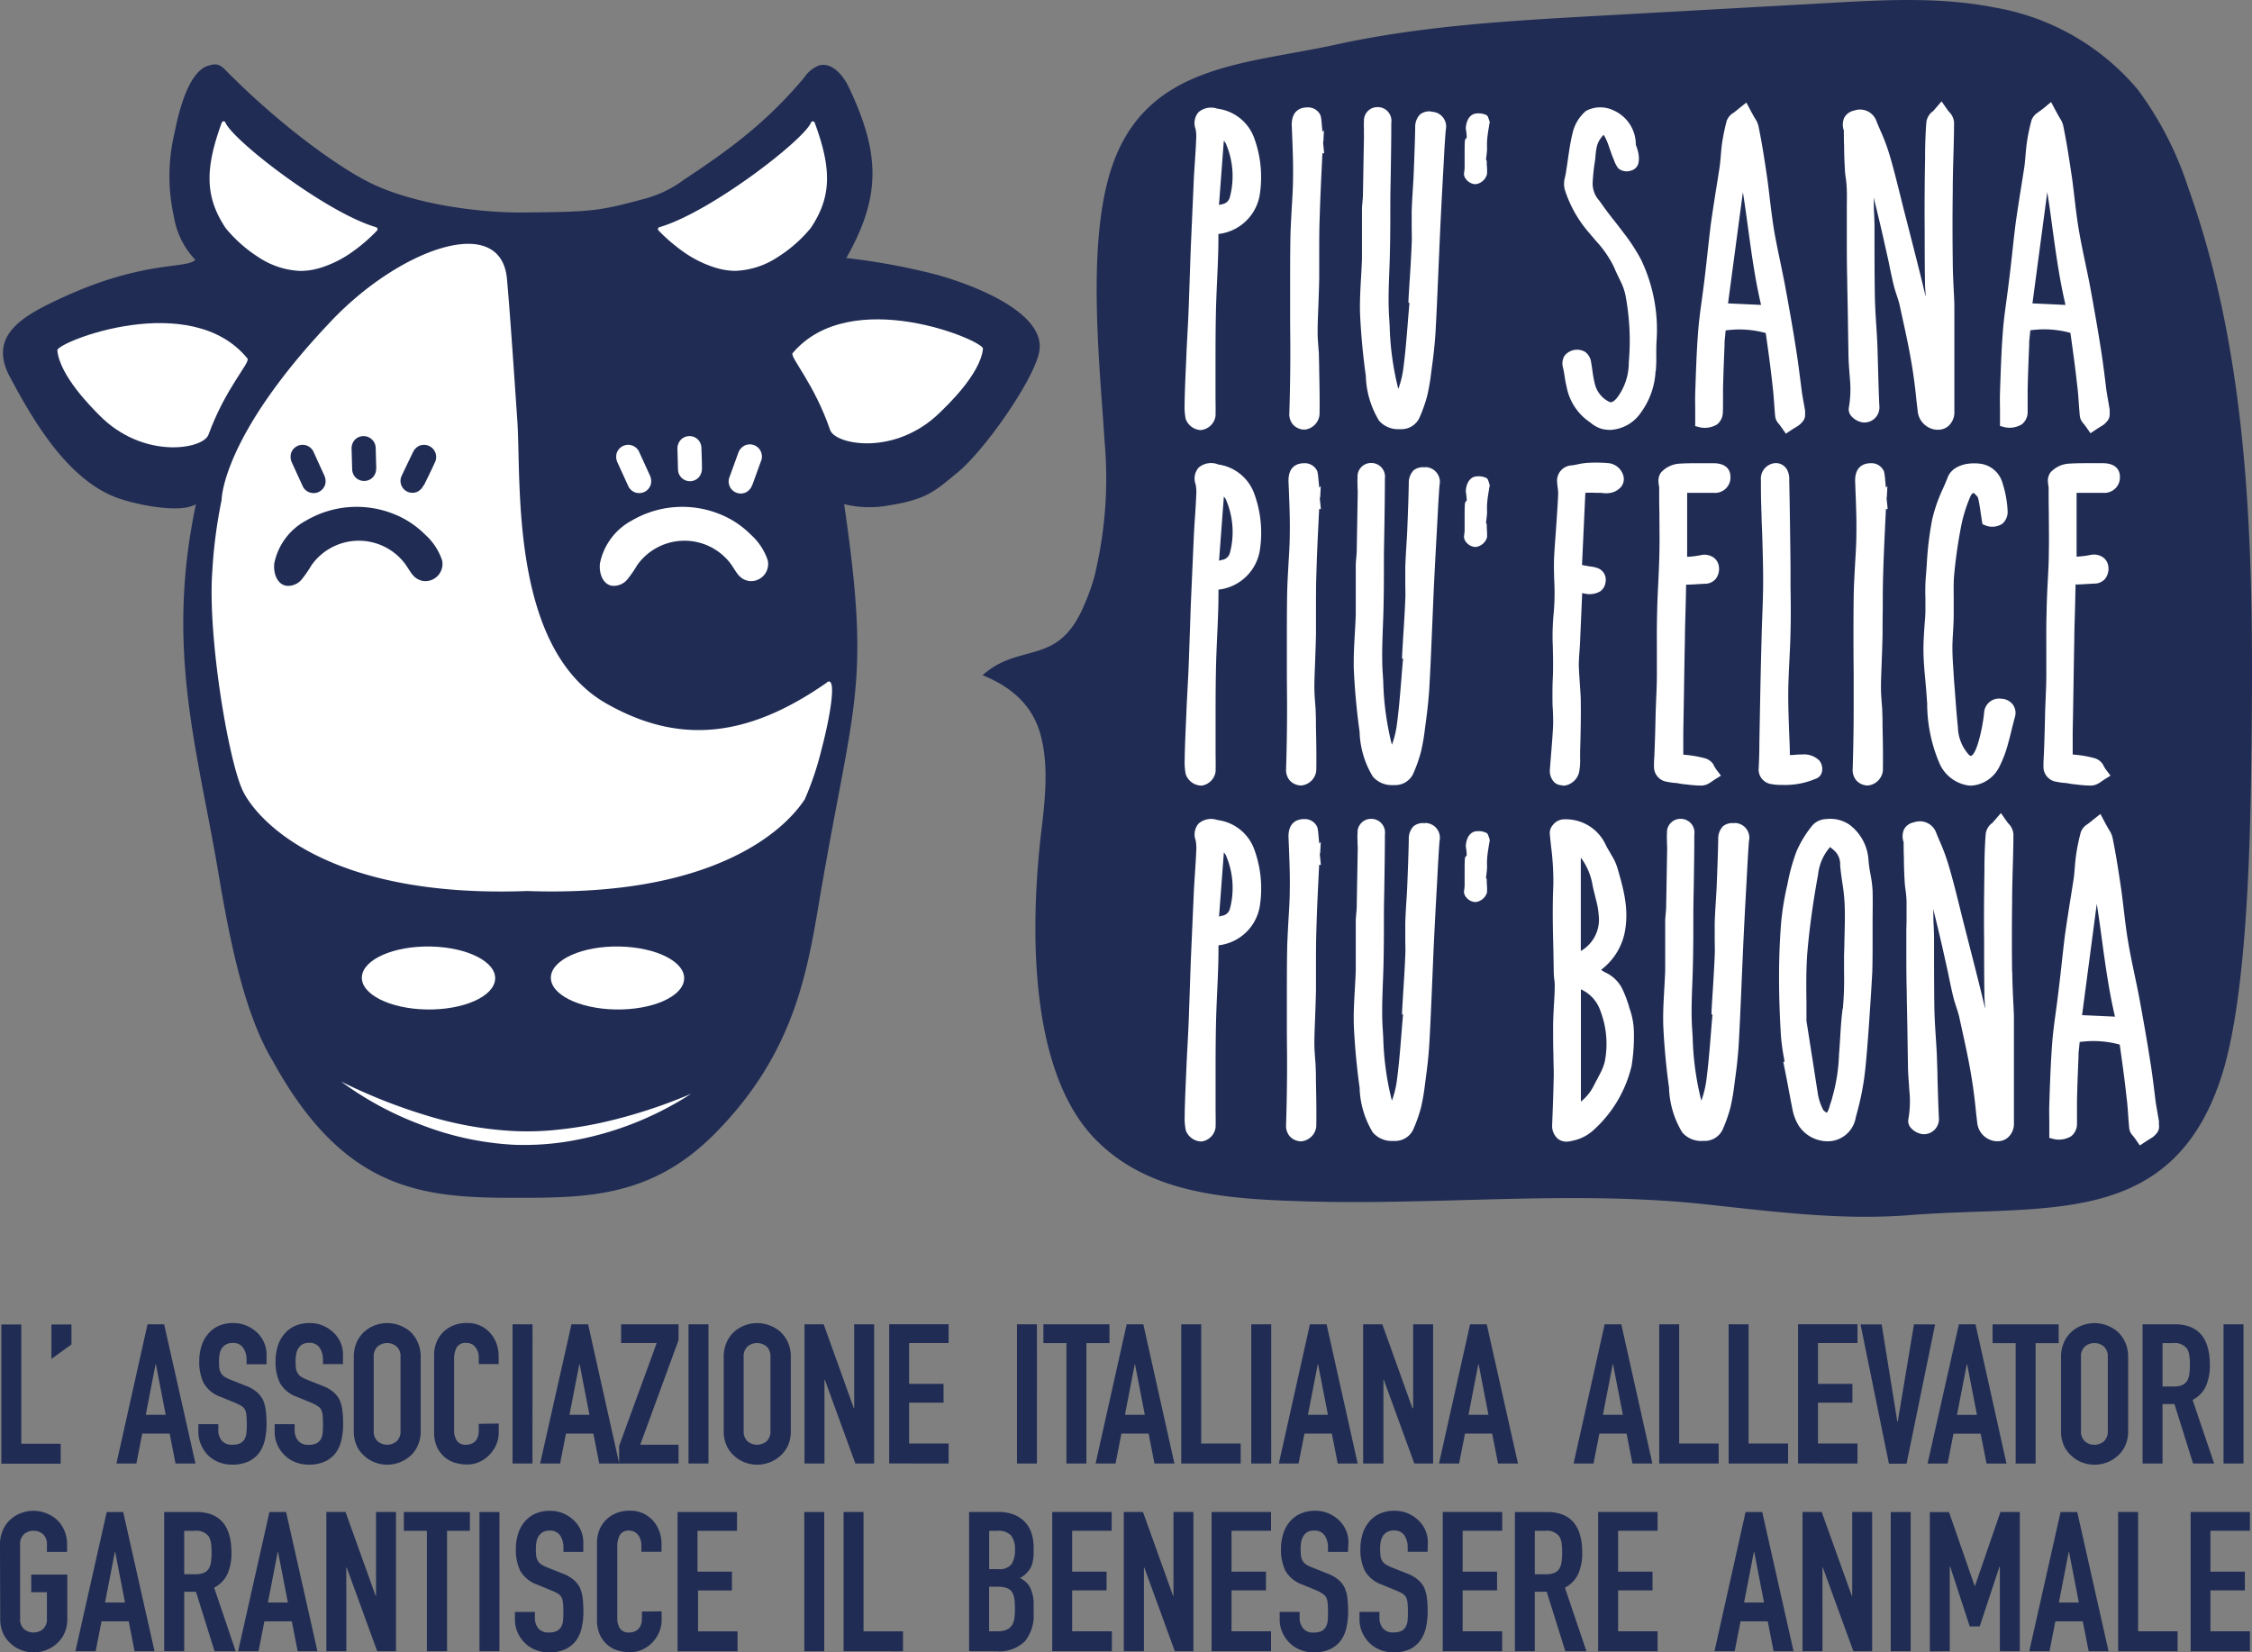 <svg xmlns="http://www.w3.org/2000/svg" width="230.047" height="168.803" viewBox="0 0 230.047 168.803">
  <rect x="0" y="0" width="230.047" height="168.803" fill="#808080" stroke="none"/>
  <g id="BENESSERE_ANIMALE" data-name="BENESSERE ANIMALE" transform="translate(0.042 0.003)">
    <path id="Tracciato_2738" data-name="Tracciato 2738" d="M268.684,422.147v-2.037h-4.035v-4.175h3.516v-1.918h-3.516v-4.175h4.035v-1.918h-6.056v14.222Zm-7.391,0v-2.037h-4.035V407.924h-2.037v14.222Zm-13.084,0,.6-3.056h2.8l.6,3.056h2.033l-3.2-14.222h-1.7l-3.2,14.222Zm.959-4.974,1-5.154h.04l1,5.154Zm-11.146,4.974V413.5h.04l2,6.112h1.019L243.1,413.5h.04v8.649h2.037V407.924H243.2l-2.6,7.543h-.04l-2.617-7.531h-1.958v14.222Zm-3.995-14.222H231.99v14.222h2.037Zm-9.009,14.222V413.6h.04l3.116,8.549h1.918V407.924h-2.037v8.569h-.04l-3.076-8.569h-1.958v14.222Zm-8.969,0,.6-3.056h2.777l.6,3.056h2.037l-3.2-14.222h-1.7l-3.176,14.222Zm.959-4.974,1-5.154h.04l1,5.154Zm-8.833,4.974v-2.037h-4.035v-4.175h3.516v-1.918h-3.516v-4.175h4.035v-1.918H202.1v14.222Zm-12.544,0v-6.072h1.218l1.9,6.072h2.157l-2.2-6.492a3.008,3.008,0,0,0,1.37-1.418,5.265,5.265,0,0,0,.4-2.137q0-4.175-3.6-4.175h-3.276v14.222Zm1.059-12.3a1.607,1.607,0,0,1,1.438.559,1.893,1.893,0,0,1,.24.711,6.583,6.583,0,0,1,.06.947,6.687,6.687,0,0,1-.06.951,1.933,1.933,0,0,1-.22.687,1.147,1.147,0,0,1-.5.431,2.049,2.049,0,0,1-.859.148h-1.159v-4.434Zm-4.394,12.3v-2.037h-4.035v-4.175h3.516v-1.918h-3.516v-4.175H192.3v-1.918h-6.072v14.222Zm-7.59-11.126a3.072,3.072,0,0,0-.919-2.2,3.535,3.535,0,0,0-1.087-.739,3.363,3.363,0,0,0-1.39-.28,3.536,3.536,0,0,0-1.546.312,2.956,2.956,0,0,0-1.071.827,3.508,3.508,0,0,0-.659,1.238,5.262,5.262,0,0,0-.22,1.518,4.934,4.934,0,0,0,.451,2.229,3.228,3.228,0,0,0,1.766,1.426l1.458.6a5.145,5.145,0,0,1,.611.3,1.091,1.091,0,0,1,.368.36,1.538,1.538,0,0,1,.16.579,8.284,8.284,0,0,1,.04.919,8.455,8.455,0,0,1-.028.871,1.554,1.554,0,0,1-.192.667,1.059,1.059,0,0,1-.447.431,1.8,1.8,0,0,1-.8.148,1.278,1.278,0,0,1-1.107-.447,1.674,1.674,0,0,1-.332-1.011v-.639h-2.037v.759a3.26,3.26,0,0,0,.272,1.33,3.6,3.6,0,0,0,.727,1.067,3.276,3.276,0,0,0,1.1.719,3.663,3.663,0,0,0,1.378.26,3.883,3.883,0,0,0,1.658-.32,2.857,2.857,0,0,0,1.067-.887,3.492,3.492,0,0,0,.579-1.306,7.355,7.355,0,0,0,.18-1.67,10.253,10.253,0,0,0-.08-1.386,3.7,3.7,0,0,0-.3-1.091,2.6,2.6,0,0,0-.659-.8,3.736,3.736,0,0,0-1.1-.611l-1.558-.619a3.227,3.227,0,0,1-.627-.32,1.091,1.091,0,0,1-.352-.4,1.326,1.326,0,0,1-.148-.5,6.693,6.693,0,0,1-.032-.7,3.823,3.823,0,0,1,.06-.687,1.745,1.745,0,0,1,.22-.591,1.387,1.387,0,0,1,.419-.4,1.274,1.274,0,0,1,.679-.16,1.223,1.223,0,0,1,1.111.511,2.165,2.165,0,0,1,.328,1.2v.459h2.037Zm-8.11,0a3.072,3.072,0,0,0-.919-2.2,3.534,3.534,0,0,0-1.087-.739,3.364,3.364,0,0,0-1.39-.28,3.536,3.536,0,0,0-1.546.312,2.992,2.992,0,0,0-1.071.827,3.508,3.508,0,0,0-.659,1.238,5.26,5.26,0,0,0-.22,1.518,4.934,4.934,0,0,0,.451,2.229,3.228,3.228,0,0,0,1.766,1.426l1.458.6a4.866,4.866,0,0,1,.559.312,1.091,1.091,0,0,1,.368.36,1.538,1.538,0,0,1,.16.579,8.288,8.288,0,0,1,.04.919,8.455,8.455,0,0,1-.028.871,1.554,1.554,0,0,1-.192.667,1.059,1.059,0,0,1-.447.431,1.794,1.794,0,0,1-.8.148,1.278,1.278,0,0,1-1.1-.459,1.674,1.674,0,0,1-.332-1.011v-.639h-2.037v.759a3.26,3.26,0,0,0,.272,1.33,3.6,3.6,0,0,0,.727,1.067,3.276,3.276,0,0,0,1.1.719,3.663,3.663,0,0,0,1.378.26,3.883,3.883,0,0,0,1.658-.32,2.856,2.856,0,0,0,1.1-.879,3.492,3.492,0,0,0,.579-1.306,7.355,7.355,0,0,0,.18-1.67,10.248,10.248,0,0,0-.08-1.386,3.7,3.7,0,0,0-.3-1.091,2.6,2.6,0,0,0-.659-.8,3.737,3.737,0,0,0-1.1-.611l-1.558-.619a3.228,3.228,0,0,1-.627-.32,1.131,1.131,0,0,1-.352-.4,1.326,1.326,0,0,1-.148-.5,6.7,6.7,0,0,1-.032-.7,3.823,3.823,0,0,1,.06-.687,1.745,1.745,0,0,1,.22-.591,1.386,1.386,0,0,1,.4-.4,1.275,1.275,0,0,1,.679-.16,1.223,1.223,0,0,1,1.111.511,2.165,2.165,0,0,1,.328,1.2V412h2.037Zm-7.91,11.126v-2.037h-4.035v-4.175h3.516v-1.918h-3.516v-4.175h4.035v-1.918h-6.072v14.222Zm-12.984,0V413.6h.04l3.116,8.549h1.9V407.924h-2.037v8.569h-.04l-3.076-8.569h-1.958v14.222Zm-3.272,0v-2.037h-4.059v-4.175h3.516v-1.918h-3.516v-4.175h4.035v-1.918h-6.072v14.222Zm-11.705-12.3a1.729,1.729,0,0,1,1.406.479,2.245,2.245,0,0,1,.4,1.438,2.649,2.649,0,0,1-.352,1.49,1.551,1.551,0,0,1-1.366.507h-.919v-3.915Zm.06,5.713a2.547,2.547,0,0,1,.9.132,1.147,1.147,0,0,1,.539.4,1.71,1.71,0,0,1,.24.679,6.429,6.429,0,0,1,.06.939,7.261,7.261,0,0,1-.04.959,1.9,1.9,0,0,1-.22.759,1.262,1.262,0,0,1-.531.5,2.137,2.137,0,0,1-.967.18h-.879v-4.554Zm-.16,6.592a3.749,3.749,0,0,0,2.9-1,4.15,4.15,0,0,0,.911-2.876v-.8a4,4,0,0,0-.34-1.8,2.221,2.221,0,0,0-1.059-1,2.857,2.857,0,0,0,1.039-.959,2.337,2.337,0,0,0,.268-.7,4.526,4.526,0,0,0,.092-.979v-.519a4.706,4.706,0,0,0-.192-1.346,2.991,2.991,0,0,0-.627-1.151,3.2,3.2,0,0,0-1.131-.8,4.167,4.167,0,0,0-1.666-.3h-2.976v14.222Zm-9.532,0v-2.037h-4.035V407.924h-2.037v14.222Zm-8.05-14.222h-2.037v14.222h2.037Zm-8.853,14.222v-2.037h-4.035v-4.175h3.46v-1.918H110.1v-4.175h4.035v-1.918h-6.072v14.222Zm-9.768-4.055v.7a1.786,1.786,0,0,1-.12.7,1.219,1.219,0,0,1-.3.439,1.3,1.3,0,0,1-.431.232,1.554,1.554,0,0,1-.427.068,1.063,1.063,0,0,1-.971-.419,1.886,1.886,0,0,1-.268-1.039V411.5a2.537,2.537,0,0,1,.248-1.2,1.035,1.035,0,0,1,1.011-.471,1.111,1.111,0,0,1,.863.443,1.662,1.662,0,0,1,.34,1.039v.679h2.057v-.8a3.643,3.643,0,0,0-.252-1.366,3.332,3.332,0,0,0-.687-1.091,3.084,3.084,0,0,0-2.337-.939,3.5,3.5,0,0,0-1.35.252,3.136,3.136,0,0,0-1.047.687,3,3,0,0,0-.679,1.039,3.46,3.46,0,0,0-.24,1.3v7.83a3.7,3.7,0,0,0,.308,1.6,3.119,3.119,0,0,0,.8,1.027,2.8,2.8,0,0,0,1.079.559,4.5,4.5,0,0,0,1.179.16,3,3,0,0,0,1.266-.268,3.316,3.316,0,0,0,1.031-.731,3.447,3.447,0,0,0,.687-1.047,3.164,3.164,0,0,0,.252-1.25v-.879Zm-5.988-7.071a3.088,3.088,0,0,0-.918-2.2,3.6,3.6,0,0,0-1.091-.74,3.343,3.343,0,0,0-1.386-.28,3.563,3.563,0,0,0-1.55.312,2.977,2.977,0,0,0-1.067.827,3.508,3.508,0,0,0-.659,1.238,5.129,5.129,0,0,0-.22,1.518,4.934,4.934,0,0,0,.447,2.229,3.24,3.24,0,0,0,1.77,1.426l1.458.6a5.059,5.059,0,0,1,.607.3,1.067,1.067,0,0,1,.372.36,1.6,1.6,0,0,1,.16.579,8.288,8.288,0,0,1,.04.919,7.4,7.4,0,0,1-.032.871,1.554,1.554,0,0,1-.188.667,1.07,1.07,0,0,1-.451.431,1.774,1.774,0,0,1-.8.148,1.286,1.286,0,0,1-1.111-.447,1.67,1.67,0,0,1-.328-1.011v-.639H91.451v.759a3.256,3.256,0,0,0,.268,1.33,3.52,3.52,0,0,0,.731,1.067,3.241,3.241,0,0,0,1.1.719,3.664,3.664,0,0,0,1.378.26,3.894,3.894,0,0,0,1.658-.32,2.885,2.885,0,0,0,1.1-.879,3.492,3.492,0,0,0,.579-1.306,7.355,7.355,0,0,0,.18-1.67,10.952,10.952,0,0,0-.08-1.386,3.7,3.7,0,0,0-.3-1.091,2.6,2.6,0,0,0-.659-.8,3.787,3.787,0,0,0-1.1-.611l-1.558-.619a3.274,3.274,0,0,1-.631-.32,1.118,1.118,0,0,1-.348-.4,1.33,1.33,0,0,1-.152-.5,6.845,6.845,0,0,1-.028-.7,3.82,3.82,0,0,1,.06-.687,1.665,1.665,0,0,1,.22-.591,1.387,1.387,0,0,1,.419-.4,1.267,1.267,0,0,1,.679-.16,1.2,1.2,0,0,1,1.107.511,2.165,2.165,0,0,1,.332,1.2V412h2.029Zm-8.569-3.1H87.827v14.222h2.037Zm-5.353,14.222v-12.3h2.337v-1.918H80.1v1.918h2.357v12.3Zm-10.287,0V413.6h.04l3.116,8.549H79.3V407.924H77.261v8.569h-.04l-3.076-8.569H72.187v14.222Zm-8.969,0,.6-3.056h2.8l.6,3.056h2.017l-3.2-14.222h-1.7l-3.2,14.222Zm.959-4.974,1-5.154h.04l1,5.154Zm-8.549,4.974v-6.072h1.2l1.9,6.072h2.157l-2.2-6.492a3.024,3.024,0,0,0,1.37-1.418,5.265,5.265,0,0,0,.4-2.137q0-4.175-3.6-4.175H55.62v14.222Zm1.059-12.3a1.607,1.607,0,0,1,1.438.559,1.894,1.894,0,0,1,.24.711,6.583,6.583,0,0,1,.06.947,6.683,6.683,0,0,1-.06.951,1.933,1.933,0,0,1-.22.687,1.171,1.171,0,0,1-.5.431,2.049,2.049,0,0,1-.859.148H57.665v-4.434Zm-10.107,12.3.6-3.056h2.777l.6,3.056h2.037l-3.2-14.222H49.751l-3.2,14.222Zm.959-4.974,1-5.154h.04l1,5.154Zm-10.707,1.618a3.6,3.6,0,0,0,.3,1.538,3.052,3.052,0,0,0,.8,1.059,3.244,3.244,0,0,0,1.091.659,3.55,3.55,0,0,0,1.226.22,3.594,3.594,0,0,0,1.23-.22,3.48,3.48,0,0,0,1.107-.659,3.16,3.16,0,0,0,.8-1.059,3.6,3.6,0,0,0,.3-1.538v-4.474H42.041v1.8h1.6v2.677a1.366,1.366,0,0,1-.4,1.091,1.462,1.462,0,0,1-.971.348,1.442,1.442,0,0,1-.967-.348,1.358,1.358,0,0,1-.4-1.091V411.28a1.342,1.342,0,0,1,.4-1.087,1.426,1.426,0,0,1,.967-.352,1.446,1.446,0,0,1,.971.352,1.354,1.354,0,0,1,.4,1.087V412H45.7v-.719a3.639,3.639,0,0,0-.3-1.518,3.332,3.332,0,0,0-.8-1.1,3.655,3.655,0,0,0-1.107-.639,3.594,3.594,0,0,0-1.23-.22,3.551,3.551,0,0,0-1.226.22,3.4,3.4,0,0,0-1.091.639,3.2,3.2,0,0,0-.8,1.1,3.639,3.639,0,0,0-.3,1.518Z" transform="translate(-38.89 -253.468)" fill="#202c54"/>
    <path id="Tracciato_2739" data-name="Tracciato 2739" d="M268.23,359.918h-2.037v14.222h2.037Zm-8.27,14.222v-6.072h1.218l1.9,6.072h2.153l-2.2-6.492a3.016,3.016,0,0,0,1.366-1.418,5.264,5.264,0,0,0,.4-2.137q0-4.175-3.6-4.175h-3.276v14.222Zm1.059-12.3a1.607,1.607,0,0,1,1.438.559,1.894,1.894,0,0,1,.24.711,6.576,6.576,0,0,1,.06.947,6.676,6.676,0,0,1-.06.951,1.933,1.933,0,0,1-.22.687,1.17,1.17,0,0,1-.5.431,2.049,2.049,0,0,1-.859.148h-1.159v-4.434Zm-9.388,1.438a1.342,1.342,0,0,1,.4-1.087,1.426,1.426,0,0,1,.967-.352,1.446,1.446,0,0,1,.971.352,1.354,1.354,0,0,1,.4,1.087v7.511a1.366,1.366,0,0,1-.4,1.091,1.462,1.462,0,0,1-.971.348,1.442,1.442,0,0,1-.967-.348,1.358,1.358,0,0,1-.4-1.091Zm-2.037,7.511a3.6,3.6,0,0,0,.3,1.538,3.052,3.052,0,0,0,.8,1.059,3.244,3.244,0,0,0,1.091.659,3.55,3.55,0,0,0,1.226.22,3.6,3.6,0,0,0,1.23-.22,3.48,3.48,0,0,0,1.107-.659,3.16,3.16,0,0,0,.8-1.059,3.6,3.6,0,0,0,.3-1.538v-7.511a3.64,3.64,0,0,0-.3-1.518,3.333,3.333,0,0,0-.8-1.1,3.656,3.656,0,0,0-1.107-.639,3.6,3.6,0,0,0-1.23-.22,3.551,3.551,0,0,0-1.226.22,3.4,3.4,0,0,0-1.091.639,3.2,3.2,0,0,0-.8,1.1,3.64,3.64,0,0,0-.3,1.518Zm-2.6,3.356v-12.3h2.357v-1.918H242.6v1.918h2.357v12.3Zm-8.989,0,.6-3.056h2.777l.6,3.056h2.037l-3.16-14.222h-1.7l-3.2,14.222Zm.959-4.974,1-5.154h.04l1,5.154Zm-4.394-9.248-1.658,9.939h-.044l-1.6-9.928h-2.157l2.9,14.222h1.8l2.916-14.222ZM228.8,374.141V372.1h-4.035v-4.175h3.516v-1.918h-3.516v-4.175H228.8v-1.918h-6.072v14.222Zm-7.091,0V372.1h-4.035V359.918h-2.037v14.222Zm-7.091,0V372.1h-4.035V359.918h-2.037v14.222Zm-12.784,0,.6-3.056h2.777l.6,3.056h2.037l-3.176-14.222h-1.7L199.8,374.141Zm.959-4.974,1-5.154h.04l1,5.154Zm-14.69,4.974.6-3.056h2.777l.6,3.056h2.037l-3.192-14.222h-1.7l-3.176,14.222Zm.959-4.974,1-5.154h.04l1,5.154Zm-8.689,4.974v-8.549h.04l3.116,8.549h1.918V359.918h-2.037v8.569h-.076l-3.076-8.569H178.3v14.222Zm-8.669,0,.6-3.056h2.8l.6,3.056h2.037l-3.176-14.222h-1.7l-3.176,14.222Zm.959-4.974,1-5.154h.04l1,5.154Zm-3.755-9.248H166.87v14.222h2.037Zm-3.116,14.222V372.1h-4.035V359.918h-2.037v14.222Zm-12.784,0,.6-3.056h2.777l.6,3.056h2.037l-3.176-14.222h-1.7l-3.176,14.222Zm.959-4.974,1-5.154H155l1,5.154Zm-3.935,4.974v-12.3h2.357v-1.918h-6.751v1.918h2.357v12.3Zm-5.054-14.222H142.94v14.222h2.037Zm-9.021,14.222V372.1h-4.035v-4.175h3.516v-1.918h-3.516v-4.175h4.035v-1.918h-6.072v14.222Zm-12.684,0v-8.549h.04l3.116,8.549h1.918V359.918h-2.037v8.569h-.04l-3.076-8.569h-1.958v14.222Zm-8.254-10.866a1.354,1.354,0,0,1,.4-1.087,1.51,1.51,0,0,1,1.938,0,1.354,1.354,0,0,1,.4,1.087v7.511a1.366,1.366,0,0,1-.4,1.091,1.522,1.522,0,0,1-1.938,0,1.37,1.37,0,0,1-.4-1.091Zm-2.037,7.511a3.6,3.6,0,0,0,.3,1.538,3.052,3.052,0,0,0,.8,1.059,3.244,3.244,0,0,0,1.091.659,3.543,3.543,0,0,0,2.457,0,3.436,3.436,0,0,0,1.107-.659,3.16,3.16,0,0,0,.8-1.059,3.6,3.6,0,0,0,.3-1.538v-7.511a3.639,3.639,0,0,0-.3-1.518,3.332,3.332,0,0,0-.8-1.1,3.659,3.659,0,0,0-2.337-.859,3.567,3.567,0,0,0-1.226.22,3.4,3.4,0,0,0-1.091.639,3.2,3.2,0,0,0-.8,1.1,3.639,3.639,0,0,0-.3,1.518Zm-1.558-10.866h-2.037V374.14h2.037Zm-3.056,14.222v-1.918h-3.915l3.915-10.687v-1.618H102.5v1.918h3.635L102.3,372.343v1.8Zm-12.1,0,.6-3.056h2.8l.6,3.056h2.037l-3.176-14.222h-1.7l-3.2,14.222Zm.959-4.974,1-5.154h.04l1,5.154Zm-3.775-9.248H91.408v14.222h2.037Zm-5.493,10.167v.7a1.786,1.786,0,0,1-.12.7,1.219,1.219,0,0,1-.3.439,1.278,1.278,0,0,1-.427.232,1.557,1.557,0,0,1-.431.068,1.063,1.063,0,0,1-.967-.419,1.886,1.886,0,0,1-.272-1.039v-7.271a2.485,2.485,0,0,1,.252-1.2,1.031,1.031,0,0,1,1.007-.471,1.1,1.1,0,0,1,.919.439,1.638,1.638,0,0,1,.34,1.039v.679H89.99v-.8a3.644,3.644,0,0,0-.248-1.366,3.339,3.339,0,0,0-.691-1.091,3.084,3.084,0,0,0-2.337-.939,3.5,3.5,0,0,0-1.346.252,3.156,3.156,0,0,0-1.051.687,3.064,3.064,0,0,0-.679,1.039,3.46,3.46,0,0,0-.24,1.3v7.83a3.636,3.636,0,0,0,.312,1.6,3.112,3.112,0,0,0,.8,1.027,2.8,2.8,0,0,0,1.079.559,4.517,4.517,0,0,0,1.178.16,3,3,0,0,0,1.27-.268,3.3,3.3,0,0,0,1.027-.731,3.459,3.459,0,0,0,.691-1.047A3.16,3.16,0,0,0,90,370.94v-.879ZM77.23,363.274a1.354,1.354,0,0,1,.4-1.087,1.51,1.51,0,0,1,1.938,0,1.354,1.354,0,0,1,.4,1.087v7.511a1.37,1.37,0,0,1-.4,1.091,1.522,1.522,0,0,1-1.938,0,1.366,1.366,0,0,1-.4-1.091Zm-2.037,7.511a3.6,3.6,0,0,0,.3,1.538,3,3,0,0,0,.8,1.059,3.228,3.228,0,0,0,1.087.659,3.543,3.543,0,0,0,2.457,0,3.5,3.5,0,0,0,1.111-.659,3.16,3.16,0,0,0,.779-1.059,3.6,3.6,0,0,0,.3-1.538v-7.511a3.639,3.639,0,0,0-.3-1.518,3.333,3.333,0,0,0-.779-1.1,3.676,3.676,0,0,0-1.111-.639,3.543,3.543,0,0,0-2.457,0,3.38,3.38,0,0,0-1.087.639,3.16,3.16,0,0,0-.8,1.1,3.639,3.639,0,0,0-.3,1.518Zm-1.1-7.77a3.088,3.088,0,0,0-.918-2.2,3.6,3.6,0,0,0-1.091-.74,3.36,3.36,0,0,0-1.386-.28,3.551,3.551,0,0,0-1.55.312,2.977,2.977,0,0,0-1.067.827,3.383,3.383,0,0,0-.659,1.238,5.129,5.129,0,0,0-.22,1.518,4.934,4.934,0,0,0,.447,2.229,3.24,3.24,0,0,0,1.77,1.426l1.458.6a5.067,5.067,0,0,1,.6.312,1.143,1.143,0,0,1,.372.36,1.6,1.6,0,0,1,.16.579c.024.24.04.547.04.919a6.968,6.968,0,0,1-.032.871,1.6,1.6,0,0,1-.188.667,1.091,1.091,0,0,1-.451.431,1.786,1.786,0,0,1-.8.148,1.286,1.286,0,0,1-1.1-.459,1.67,1.67,0,0,1-.328-1.011v-.639H67.111v.759a3.256,3.256,0,0,0,.268,1.33,3.52,3.52,0,0,0,.731,1.067,3.2,3.2,0,0,0,1.1.719,3.632,3.632,0,0,0,1.378.26,3.908,3.908,0,0,0,1.658-.32,2.884,2.884,0,0,0,1.1-.879,3.555,3.555,0,0,0,.579-1.306,7.355,7.355,0,0,0,.18-1.67,10.955,10.955,0,0,0-.08-1.386,3.958,3.958,0,0,0-.3-1.091,2.6,2.6,0,0,0-.659-.8,3.787,3.787,0,0,0-1.1-.611l-1.558-.619a3.161,3.161,0,0,1-.631-.32,1.118,1.118,0,0,1-.348-.4,1.33,1.33,0,0,1-.152-.5,6.846,6.846,0,0,1-.028-.7,3.823,3.823,0,0,1,.06-.687,1.666,1.666,0,0,1,.22-.591,1.3,1.3,0,0,1,.4-.4,1.266,1.266,0,0,1,.679-.16,1.2,1.2,0,0,1,1.107.511,2.165,2.165,0,0,1,.332,1.2v.459h2.037Zm-7.81,0a3.088,3.088,0,0,0-.918-2.2,3.6,3.6,0,0,0-1.091-.74,3.36,3.36,0,0,0-1.386-.28,3.551,3.551,0,0,0-1.55.312,2.976,2.976,0,0,0-1.051.827,3.383,3.383,0,0,0-.659,1.238,5.13,5.13,0,0,0-.22,1.518,4.934,4.934,0,0,0,.447,2.229,3.24,3.24,0,0,0,1.77,1.426l1.458.6a5.064,5.064,0,0,1,.607.3,1.142,1.142,0,0,1,.372.36,1.6,1.6,0,0,1,.16.579c.024.24.04.547.04.919a6.968,6.968,0,0,1-.032.871,1.6,1.6,0,0,1-.188.667,1.091,1.091,0,0,1-.451.431,1.786,1.786,0,0,1-.8.148,1.286,1.286,0,0,1-1.111-.447,1.67,1.67,0,0,1-.328-1.011v-.639H59.317v.759a3.256,3.256,0,0,0,.268,1.33,3.52,3.52,0,0,0,.7,1.067,3.2,3.2,0,0,0,1.1.719,3.632,3.632,0,0,0,1.378.26,3.908,3.908,0,0,0,1.658-.32,2.884,2.884,0,0,0,1.1-.879,3.556,3.556,0,0,0,.579-1.306,7.355,7.355,0,0,0,.18-1.67,10.954,10.954,0,0,0-.08-1.386,3.958,3.958,0,0,0-.3-1.091,2.6,2.6,0,0,0-.659-.8,3.787,3.787,0,0,0-1.1-.611l-1.558-.619a3.159,3.159,0,0,1-.631-.32,1.118,1.118,0,0,1-.348-.4,1.33,1.33,0,0,1-.152-.5,6.844,6.844,0,0,1-.028-.7,3.824,3.824,0,0,1,.06-.676,1.666,1.666,0,0,1,.22-.59,1.3,1.3,0,0,1,.419-.4,1.267,1.267,0,0,1,.679-.16,1.2,1.2,0,0,1,1.107.511,2.165,2.165,0,0,1,.332,1.2v.459H66.28Zm-13.3,11.126.6-3.056h2.8l.6,3.056h2.037l-3.2-14.222H54.123l-3.176,14.222Zm.959-4.974,1-5.154h.04l1,5.154Zm-7.59-7.191v-2.037H44.308v3.516Zm-1.1,12.185v-2.037H41.227V359.938H39.19V374.16Z" transform="translate(-39.095 -224.638)" fill="#202c54"/>
    <path id="Tracciato_2740" data-name="Tracciato 2740" d="M301.6,80.043a42.187,42.187,0,0,0,.967-13.387c-.535-8.445-2.025-21.641,1.179-29.291,3.891-9.32,13.479-9.356,22.428-11.318,8.849-1.938,17.885-2.445,26.89-2.948l23.658-1.318c5.573-.312,11.206-.619,16.7.463A24.5,24.5,0,0,1,408.1,30.633,34.764,34.764,0,0,1,413.269,40.7c6.36,17.77,6.68,37.481,6.456,56.653-.1,8.985-.344,25.808-3.112,34.225-5.106,15.552-18.121,12.948-31.756,14.038-6.915.555-13.855-.336-20.774-1.087-13.647-1.486-27.338.1-41.044-.316-7.634-.236-16.044-.635-21.617-6.548-6.46-6.871-6.5-20.9-5.369-30.885.4-3.368.839-6.855,0-10.115s-3.2-5.09-5.953-6.2c3.719-3.324,7.427-.975,10.087-6.52a22.46,22.46,0,0,0,1.43-3.915" transform="translate(-189.767 -21.49)" fill="#202c54"/>
    <path id="Tracciato_2741" data-name="Tracciato 2741" d="M392.273,231.333a1.51,1.51,0,0,0-1.163.308,1.814,1.814,0,0,0-.487,1.338c-.032,1.646-.1,3.324-.164,4.938-.02.4-.044.8-.068,1.171-.052.8-.1,1.618-.128,2.417v1.666c0,.547.032,1.1,0,1.63-.04,1.107-.108,2.189-.188,3.448-.044.715-.092,1.486-.14,2.337v.3h.108a1.423,1.423,0,0,1-.024.188c-.056.627-.108,1.25-.156,1.874-.124,1.55-.256,3.156-.463,4.706a9.691,9.691,0,0,1-.4,1.726c-.036.1-.068.2-.1.3a.586.586,0,0,0-.044-.164,29.291,29.291,0,0,1-.843-6.284c-.02-.348-.04-.691-.064-1.031-.088-1.526-.028-3.092.028-4.61.032-.755.06-1.542.072-2.309.032-1.526.032-3.08.032-4.574,0-.915.024-1.826.04-2.741.028-1.794.06-3.651.06-5.481a1.4,1.4,0,0,0-1.43-1.6,1.374,1.374,0,0,0-1.366,1.4v.156a4.4,4.4,0,0,0,0,.6c0,.092,0,.18,0,.268a3.391,3.391,0,0,0,.02.352v.3l-.1,5.825c0,.252-.024.5-.048.767s-.052.543-.052.8v5.006c-.02.627-.056,1.258-.092,1.89-.072,1.266-.148,2.573-.1,3.859.1,2.081.3,4.2.591,6.276v.144a9.306,9.306,0,0,0,1.346,4.394,2.545,2.545,0,0,0,2.033.867h.3a2.046,2.046,0,0,0,1.758-1.091,14.933,14.933,0,0,0,.835-2.349,21.569,21.569,0,0,0,.4-2.345l.076-.575c.188-1.362.3-2.477.364-3.512.112-1.914.192-3.859.272-5.741l.12-2.852c.1-2.4.232-4.862.364-7.243.032-.543.06-1.083.088-1.618.056-1.079.116-2.189.2-3.3a1.511,1.511,0,0,0-1.47-1.858" transform="translate(-246.753 -147.237)" fill="#fff"/>
    <path id="Tracciato_2742" data-name="Tracciato 2742" d="M346.394,240.068a.963.963,0,0,1-.823.779l-.3.08.491-6.54a1.031,1.031,0,0,1,.272.439,8.358,8.358,0,0,1,.364,5.241m-1.282-9a1.964,1.964,0,0,0-1.934.36,1.711,1.711,0,0,0-.3,1.714,4.1,4.1,0,0,1,.06,1.087c-.032.759-.08,1.522-.132,2.281s-.1,1.53-.132,2.293l-.292,6.6-.2,5.821c-.032.9-.08,1.81-.128,2.717s-.1,1.822-.132,2.729c-.064,1.406-.132,2.864-.164,4.3v.28a6.344,6.344,0,0,0,.108,1.5,1.726,1.726,0,0,0,1.562,1.155h.072a1.678,1.678,0,0,0,1.414-1.422c.024-.715,0-1.418,0-2.1v-2.82c0-1.762,0-3.6.036-5.385.02-1.2.076-2.421.128-3.6q.06-1.242.1-2.489c.028-.719.032-1.474.032-2.209l.052-.02a4.819,4.819,0,0,0,4.2-4.211,11.622,11.622,0,0,0-.6-5.593,4.6,4.6,0,0,0-3.751-2.988" transform="translate(-220.785 -147.298)" fill="#fff"/>
    <path id="Tracciato_2743" data-name="Tracciato 2743" d="M440.723,255.826a4.847,4.847,0,0,1-.451,1.131c-.1.2-.2.4-.3.583-.14.26-.276.507-.4.763a4.9,4.9,0,0,1-1.262,1.522V248.36a3.7,3.7,0,0,1,2,2.225,9.372,9.372,0,0,1,.419,5.245M438.3,244.449V234.9a6.484,6.484,0,0,1,1.175,2.681c.068.4.164.767.26,1.143.044.184.092.368.136.559a7.728,7.728,0,0,1,.256,1.5,3.687,3.687,0,0,1-1.826,3.655m4.93,5.665-.108-.308a12.122,12.122,0,0,0-.563-1.442,3.635,3.635,0,0,0-1.746-1.718,2,2,0,0,1-.439-.276,6.364,6.364,0,0,0,2.4-3.763c.455-2.285-.036-4.263-.727-6.608a5.3,5.3,0,0,0-.611-1.33c-.084-.164-.176-.32-.268-.475a6.246,6.246,0,0,1-.348-.635A4.482,4.482,0,0,0,436.4,231a1.5,1.5,0,0,0-.967.583,1.239,1.239,0,0,0-.3.907c.036.4.08.8.12,1.2a27.97,27.97,0,0,1,.24,4.019c-.1,2.157-.052,4.351,0,6.472q.024,1.2.044,2.441a5.945,5.945,0,0,0,.052.707,4.347,4.347,0,0,1,.044.8c0,.583-.044,1.2-.076,1.762-.044.8-.088,1.6-.088,2.4,0,.911,0,1.85.032,2.753,0,.675.036,1.37.036,2.037-.036,1.762-.1,3.536-.164,5.1a1.742,1.742,0,0,0,.571,1.434,1.4,1.4,0,0,0,.887.3,2.08,2.08,0,0,0,.531-.072,4.511,4.511,0,0,0,2.129-1.011,12.78,12.78,0,0,0,3.995-6.652h0a18.576,18.576,0,0,0,.232-3.6,7.592,7.592,0,0,0-.507-2.457" transform="translate(-276.858 -147.293)" fill="#fff"/>
    <path id="Tracciato_2744" data-name="Tracciato 2744" d="M371.182,234.44l.06-1.167-.156.156c-.028-.316-.056-.6-.08-.875,0-.08-.02-.152-.024-.224a3.144,3.144,0,0,0-.092-.563,1.382,1.382,0,0,0-1.346-.831c-.6,0-1.6.232-1.6,1.786l.044,1.063c.056,1.438.116,2.928.088,4.37,0,1.071-.08,2.165-.14,3.224-.044.8-.092,1.658-.12,2.5-.036,1.686-.036,3.4-.036,5.046v3.468c0,1.163.02,2.333.02,3.5,0,2.1-.036,4.211-.1,6.276a1.63,1.63,0,0,0,.4,1.2,1.6,1.6,0,0,0,1.159.487,1.706,1.706,0,0,0,1.526-1.522c.024-1.526,0-3.052-.036-4.53,0-.5,0-.991-.028-1.49,0-.348-.04-.687-.064-1.027-.036-.487-.068-.955-.068-1.418,0-.915.048-1.834.08-2.749s.068-1.838.084-2.761v-2.489c0-1.2,0-2.469.044-3.7.056-2.033.156-4.047.28-6.552h.176l-.028-.288c-.036-.332-.064-.623-.088-.891" transform="translate(-236.365 -147.264)" fill="#fff"/>
    <path id="Tracciato_2745" data-name="Tracciato 2745" d="M536.528,245.706c-.032-2.357-.032-4.762,0-7.155,0-1.163.032-2.345.064-3.492s.068-2.337.068-3.508a1.694,1.694,0,0,0-.515-1.079c-.032-.028-.208-.272-.551-.767l-.212-.3-.236.276c-.2.228-.336.4-.432.5a1.4,1.4,0,0,0-.164.2l-.072.048a1.662,1.662,0,0,0-.647,1.087c-.088,1.123-.132,2.353-.132,3.751-.032,2.337-.064,4.75-.032,7.163,0,1.806,0,3.675.032,5.509,0,.4.036.835.068,1.242v.184c-.451-1.918-.939-3.827-1.414-5.681l-.6-2.353c-.184-.715-.364-1.434-.539-2.149-.352-1.418-.715-2.884-1.131-4.3a19.943,19.943,0,0,0-.887-2.453c-.148-.344-.3-.687-.431-1.035a1.776,1.776,0,0,0-2.265-1.043,1.446,1.446,0,0,0-1,.691,1.762,1.762,0,0,0-.052,1.346,1.105,1.105,0,0,1,0,.12,1.246,1.246,0,0,0,0,.244c0,.38,0,.763.024,1.147,0,.8.028,1.6.072,2.373a8.414,8.414,0,0,0,.1,1.007,9.968,9.968,0,0,1,.1,1.262v1.774c0,.4-.024.8-.024,1.2v1.514c0,1.482,0,3.012.04,4.534,0,.487.044,2.305.072,4.063.02,1.474.044,2.912.056,3.488,0,.707.056,1.442.112,2.153,0,.244.036.487.052.723a10.654,10.654,0,0,1-.124,2.7,1.035,1.035,0,0,0,.248.863,1.929,1.929,0,0,0,1.242.655,1.538,1.538,0,0,0,1.626-1.7c-.064-1.338-.1-2.713-.14-4.039,0-.687-.036-1.374-.056-2.057s-.076-1.482-.124-2.2c-.06-.947-.12-1.926-.14-2.9-.032-2.329-.032-4.734-.032-7.059,0-.627-.032-1.258-.064-1.874q0-.591-.024-1.175l.12.475c.4,1.6.775,3.224,1.123,4.794l.284,1.282c.16.8.328,1.618.527,2.441.084.336.192.671.3,1s.208.643.288.951l.256,1.171c.34,1.542.691,3.136.955,4.7.228,1.314.4,2.669.527,3.995.044.36.084.719.124,1.075a2.105,2.105,0,0,0,1.886,1.838h.208a1.562,1.562,0,0,0,1.063-.4,1.886,1.886,0,0,0,.587-1.486v-10.6c0-.683-.048-1.378-.08-2.049-.04-.887-.084-1.806-.084-2.709" transform="translate(-331.027 -146.348)" fill="#fff"/>
    <path id="Tracciato_2746" data-name="Tracciato 2746" d="M500.236,250.3c-.124.959-.188,1.942-.244,2.892-.036.575-.072,1.151-.12,1.73a18.092,18.092,0,0,1-.679,4.394,6.325,6.325,0,0,1-.232.747,4.023,4.023,0,0,1-.2.619c-.028.044-.056.1-.088.168l-.032.064a1.09,1.09,0,0,1-.372-.276,5.357,5.357,0,0,1-.583-1.826c-.216-1.314-.4-2.625-.619-3.943-.172-1.111-.344-2.225-.523-3.348v-1.842c-.02-1.638-.04-3.328.08-4.99.208-2.509.571-5.169,1.111-8.122a5.061,5.061,0,0,1,1.226-2.8l.068.068.044.032a1.468,1.468,0,0,1,.208.172,1.882,1.882,0,0,1,.707,1.562h0c.044.611.136,1.226.22,1.818a18.329,18.329,0,0,1,.24,2.281c.048,1.234,0,2.5-.028,3.715,0,.5-.028,1-.036,1.5v1.674a32.3,32.3,0,0,1-.12,3.679m2.82-13.743a11.291,11.291,0,0,1-.2-1.4,4.892,4.892,0,0,0-1.962-3.651,3.475,3.475,0,0,0-2.357-.563,1.95,1.95,0,0,0-1.43.667,11.4,11.4,0,0,0-1.6,2.617,19.767,19.767,0,0,0-.931,3.376,28.422,28.422,0,0,0-.627,3.707c-.152,1.77-.232,3.7-.232,5.749s.068,4.1.2,6.12a20.885,20.885,0,0,0,.32,2.265,1.529,1.529,0,0,0,.052.3h-.144l.072.34c.224,1.111.4,2.025.551,2.852.116.607.22,1.167.332,1.722a4.889,4.889,0,0,0,.623,1.6,3.532,3.532,0,0,0,2.976,1.6,3.2,3.2,0,0,0,.491-.04,2.916,2.916,0,0,0,2.357-2.361l.14-.539a27.991,27.991,0,0,0,.719-3.444c.188-1.4.292-2.824.4-4.2l.072-.979c.136-1.954.264-3.863.363-5.733h0c.032-1.063.032-2.125.032-3.152v-1.71c0-1.127.028-2.289,0-3.436a11.959,11.959,0,0,0-.224-1.714" transform="translate(-312.053 -147.241)" fill="#fff"/>
    <path id="Tracciato_2747" data-name="Tracciato 2747" d="M471.4,231.333a1.51,1.51,0,0,0-1.163.308,1.814,1.814,0,0,0-.487,1.338c-.032,1.658-.1,3.328-.164,4.938-.02.4-.044.775-.068,1.167-.052.8-.1,1.622-.128,2.421v1.666c0,.547.032,1.1,0,1.63-.04,1.1-.108,2.185-.184,3.44-.048.719-.1,1.49-.144,2.345v.3h.108a1.418,1.418,0,0,1-.024.188c-.056.627-.108,1.254-.156,1.878-.124,1.55-.256,3.152-.463,4.7a9.779,9.779,0,0,1-.4,1.726c-.036.1-.068.2-.1.3a.585.585,0,0,0-.044-.164,29.293,29.293,0,0,1-.843-6.284c-.02-.348-.04-.691-.064-1.031-.088-1.522-.028-3.092.032-4.606.028-.759.056-1.546.068-2.313.032-1.526.032-3.08.032-4.574,0-.915.024-1.826.04-2.741.028-1.794.06-3.651.06-5.481a1.4,1.4,0,0,0-1.43-1.6,1.374,1.374,0,0,0-1.366,1.4v.156a4.4,4.4,0,0,0,0,.6v.268a3.391,3.391,0,0,0,.02.352c0,.1,0,.2,0,.3l-.1,5.825c0,.252-.024.5-.048.767s-.052.543-.052.8v5.006c-.02.627-.056,1.258-.092,1.89-.072,1.266-.148,2.573-.1,3.859.1,2.081.3,4.2.591,6.276v.144a9.306,9.306,0,0,0,1.346,4.394,2.545,2.545,0,0,0,2.033.867h.3a2.038,2.038,0,0,0,1.758-1.091,14.929,14.929,0,0,0,.835-2.349,21.584,21.584,0,0,0,.4-2.345l.076-.575c.192-1.362.3-2.477.364-3.512.108-1.91.192-3.851.272-5.729q.06-1.434.124-2.864c.1-2.4.228-4.862.36-7.243.032-.543.06-1.083.088-1.618.06-1.079.116-2.189.2-3.3a1.511,1.511,0,0,0-1.47-1.858" transform="translate(-294.271 -147.237)" fill="#fff"/>
    <path id="Tracciato_2748" data-name="Tracciato 2748" d="M569.573,250.348l-3.376-.156,1.5-11.366c.2,1.246.372,2.5.535,3.719.352,2.569.715,5.217,1.326,7.8m4.49,10.926v-.252c-.092-.527-.184-1.059-.276-1.6s-.132-1.019-.2-1.526c-.116-.943-.24-1.922-.4-2.9-.332-2.161-.731-4.394-1.115-6.48-.156-.839-.336-1.682-.507-2.5-.224-1.067-.455-2.169-.639-3.256-.2-1.159-.336-2.337-.471-3.476-.068-.579-.14-1.163-.216-1.754-.26-1.746-.527-3.552-.883-5.305a2.262,2.262,0,0,0-.368-.923c-.124-.212-.256-.431-.743-1.358l-.16-.3-.268.212c-.847.675-.987.8-1.1.863a1.6,1.6,0,0,0-.631.771,19.569,19.569,0,0,0-.5,2.441c-.052.4-.084.771-.116,1.155s-.064.775-.112,1.143c-.1.631-.2,1.266-.3,1.9-.2,1.242-.4,2.529-.583,3.8-.132,1.047-.248,2.081-.36,3.116s-.232,2.069-.363,3.112c-.064.547-.14,1.095-.212,1.638-.144,1.043-.292,2.121-.376,3.2-.164,2.1-.232,4.255-.3,6.332v.06c-.024.559,0,1.107,0,1.8v1.55l.224.052a2.414,2.414,0,0,0,2.017-.228,1.6,1.6,0,0,0,.587-1.222v-2.365c.032-1.518.092-2.98.156-4.526v-.192c0-.276.044-.547.068-.8q.024-.264.048-.515a10.132,10.132,0,0,1,4.095.264c.26,1.83.507,3.623.7,5.413.08.611.124,1.23.164,1.834.032.4.06.827.1,1.242a1.319,1.319,0,0,0,.36.8l.06.072c.072.092.2.26.511.711l.16.232.232-.156c.4-.26.6-.4.723-.467a2.054,2.054,0,0,0,.18-.116,1.6,1.6,0,0,0,.483-.4,1.042,1.042,0,0,0,.344-.823,1.417,1.417,0,0,0-.02-.232" transform="translate(-353.55 -146.492)" fill="#fff"/>
    <path id="Tracciato_2749" data-name="Tracciato 2749" d="M464.117,172.619l.276.048.3.048.451.048a13.135,13.135,0,0,0,1.478.108,1.6,1.6,0,0,0,.771-.236l.1-.056.1-.068c.1-.068.276-.2.751-.491l.264-.164-.188-.248c-.216-.284-.352-.463-.4-.543l-.052-.1a.607.607,0,0,1-.1-.18l-.02-.06a1.53,1.53,0,0,0-.847-.635,11.468,11.468,0,0,0-2.241-.376V167.29c.032-1.554.056-3.1.08-4.654s.048-3.124.084-4.682c0-.979.04-1.962.064-2.94q.036-1.33.06-2.669c.4,0,.8-.028,1.178-.052l.715-.04a1.438,1.438,0,0,0,1.123-.487,1.686,1.686,0,0,0,.328-1.3,1.334,1.334,0,0,0-.555-.907,1.65,1.65,0,0,0-1.294-.228,10.341,10.341,0,0,1-1.274.168h-.116v-6.536h2.7a1.574,1.574,0,0,0,1.726-1.6c0-.959-.667-1.426-1.766-1.426h-1.326c-.743,0-1.51,0-2.249.056a2.8,2.8,0,0,0-1.75.883,1.454,1.454,0,0,0-.256,1.047,1.808,1.808,0,0,0,.036.3.889.889,0,0,1,.028.2c0,.883,0,1.77.024,2.657,0,1.3.028,2.645,0,3.967-.02,1.031-.068,2.073-.116,3.088s-.1,2.033-.116,3.04c-.036,1.2-.032,2.445-.028,3.635v2.721c0,.827-.036,1.678-.072,2.5-.02.571-.048,1.151-.06,1.73v.092c-.032,1.33-.068,2.7-.128,4.063-.036.447-.036.763-.036,1.043a1.542,1.542,0,0,0,1.354,1.526,6.034,6.034,0,0,0,1.015.128" transform="translate(-292.849 -92.621)" fill="#fff"/>
    <path id="Tracciato_2750" data-name="Tracciato 2750" d="M516.066,143.44l.06-1.167-.156.156c-.028-.316-.056-.6-.08-.879a.677.677,0,0,0-.024-.22,3.153,3.153,0,0,0-.092-.563,1.382,1.382,0,0,0-1.346-.831c-.6,0-1.6.232-1.6,1.786l.04,1.063c.056,1.438.116,2.928.088,4.371,0,1.071-.08,2.165-.14,3.224-.044.8-.092,1.658-.12,2.5-.036,1.686-.036,3.4-.036,5.046q0,1.726.02,3.468v3.5c0,2.093-.036,4.207-.1,6.276a1.63,1.63,0,0,0,.4,1.2,1.6,1.6,0,0,0,1.159.487,1.706,1.706,0,0,0,1.526-1.522c.024-1.526,0-3.056-.036-4.534,0-.5,0-.987-.028-1.486,0-.348-.04-.687-.064-1.027-.036-.491-.068-.955-.068-1.418,0-.915.048-1.834.08-2.749s.068-1.838.084-2.761c0-.831,0-1.662.02-2.485,0-1.2,0-2.473.044-3.7.056-2.033.156-4.043.28-6.552h.176l-.028-.288c-.032-.332-.064-.623-.088-.891" transform="translate(-323.366 -92.618)" fill="#fff"/>
    <path id="Tracciato_2751" data-name="Tracciato 2751" d="M371.182,143.44l.06-1.167-.156.156c-.028-.316-.056-.6-.08-.879a2.176,2.176,0,0,1-.024-.22,3.145,3.145,0,0,0-.092-.563,1.382,1.382,0,0,0-1.346-.831c-.6,0-1.6.232-1.6,1.786l.044,1.063c.056,1.438.116,2.928.088,4.371,0,1.071-.08,2.165-.14,3.224-.044.8-.092,1.658-.12,2.5-.036,1.686-.036,3.4-.036,5.046v3.468c0,1.163.02,2.333.02,3.5,0,2.1-.036,4.211-.1,6.276a1.63,1.63,0,0,0,.4,1.2,1.6,1.6,0,0,0,1.159.487,1.706,1.706,0,0,0,1.526-1.522c.024-1.526,0-3.052-.036-4.53,0-.5,0-.991-.028-1.49,0-.348-.04-.687-.064-1.027-.036-.491-.068-.955-.068-1.418,0-.915.048-1.834.08-2.749s.068-1.838.084-2.761v-2.489c0-1.2,0-2.469.044-3.7.056-2.033.156-4.047.28-6.552h.176l-.028-.288c-.036-.332-.064-.623-.088-.891" transform="translate(-236.365 -92.618)" fill="#fff"/>
    <path id="Tracciato_2752" data-name="Tracciato 2752" d="M538.622,164.044a1.526,1.526,0,0,0-1.746,1.438c-.132,1.374-.719,4.171-1.322,4.394-.064.02-.152-.02-.256-.132a4.367,4.367,0,0,1-1.1-2.8c-.108-1.039-.192-2.113-.268-3.152-.04-.547-.084-1.091-.128-1.626l-.048-.8c-.056-.827-.116-1.686-.116-2.529,0-.555.036-1.119.068-1.666s.064-1.127.064-1.69v-1.6c0-.771-.024-1.566.032-2.313a49.053,49.053,0,0,1,.719-5.11,14.866,14.866,0,0,1,1.007-3.2.679.679,0,0,1,.256-.24l.052.028a.843.843,0,0,1,.2.184c.044.052.092.1.14.152s.08.116.148.443.128.711.188,1.131c.048.324.1.683.172,1.1l.028.164.156.056a1.9,1.9,0,0,0,1.862-.1,1.6,1.6,0,0,0,.547-1.314,10.807,10.807,0,0,0-.507-2.8,2.732,2.732,0,0,0-2.121-2c-1.33-.224-2.988.1-3.488,1.354-.152.4-.316.767-.483,1.147a16.107,16.107,0,0,0-1.1,3.132,33.335,33.335,0,0,0-.563,4.682c-.032.431-.06.863-.1,1.294a19.844,19.844,0,0,0-.036,2.065V155.1c0,.439-.052.951-.088,1.426-.064.931-.128,1.89-.108,2.856s.108,1.95.2,2.9c.048.555.1,1.107.132,1.654l.044.6a15.62,15.62,0,0,0,1.23,6.048,3.832,3.832,0,0,0,2.677,2.265,2.612,2.612,0,0,0,.6.072,3.441,3.441,0,0,0,2.8-1.8,12.019,12.019,0,0,0,1.007-2.681c.116-.4.224-.851.328-1.278s.212-.851.328-1.27a1.446,1.446,0,0,0-.2-1.226,1.558,1.558,0,0,0-1.2-.623" transform="translate(-334.236 -92.667)" fill="#fff"/>
    <path id="Tracciato_2753" data-name="Tracciato 2753" d="M346.394,149.065a.963.963,0,0,1-.823.779l-.3.08.491-6.54a1.03,1.03,0,0,1,.272.439,8.358,8.358,0,0,1,.364,5.241m-1.282-9a1.966,1.966,0,0,0-1.934.356,1.713,1.713,0,0,0-.3,1.718,4.1,4.1,0,0,1,.06,1.087c-.032.759-.08,1.518-.132,2.281s-.1,1.53-.132,2.293l-.292,6.6-.2,5.821c-.032.9-.08,1.806-.128,2.717s-.1,1.822-.132,2.729c-.064,1.406-.132,2.864-.164,4.3v.28a6.344,6.344,0,0,0,.108,1.5,1.726,1.726,0,0,0,1.562,1.155h.072a1.682,1.682,0,0,0,1.414-1.422c.024-.715,0-1.418,0-2.1v-2.82c0-1.766,0-3.6.036-5.385.02-1.2.076-2.421.128-3.6q.06-1.242.1-2.489c.028-.719.032-1.474.032-2.209h.052a4.819,4.819,0,0,0,4.2-4.211,11.622,11.622,0,0,0-.6-5.593,4.6,4.6,0,0,0-3.751-2.988" transform="translate(-220.785 -92.65)" fill="#fff"/>
    <path id="Tracciato_2754" data-name="Tracciato 2754" d="M392.273,140.333a1.51,1.51,0,0,0-1.163.308,1.814,1.814,0,0,0-.487,1.338c-.032,1.65-.1,3.324-.164,4.942-.02.4-.044.775-.068,1.167-.052.8-.1,1.618-.128,2.417v1.666c0,.547.032,1.1,0,1.63-.04,1.107-.108,2.189-.188,3.448-.044.715-.092,1.486-.14,2.337v.3h.108a1.418,1.418,0,0,1-.024.188c-.056.627-.108,1.25-.156,1.874-.124,1.55-.256,3.156-.463,4.706a9.694,9.694,0,0,1-.4,1.726c-.036.1-.068.2-.1.3a.586.586,0,0,0-.044-.164,29.291,29.291,0,0,1-.843-6.284c-.02-.348-.04-.691-.064-1.031-.088-1.526-.028-3.092.028-4.61.032-.755.06-1.542.072-2.309.032-1.526.032-3.08.032-4.574,0-.915.024-1.826.04-2.741.028-1.794.06-3.651.06-5.481a1.4,1.4,0,0,0-1.43-1.6,1.374,1.374,0,0,0-1.366,1.4v.156a4.4,4.4,0,0,0,0,.6c0,.092,0,.18,0,.272a3.374,3.374,0,0,0,.02.348v.3l-.1,5.825c0,.252-.024.5-.048.767s-.052.543-.052.8v5.006c-.02.627-.056,1.258-.092,1.89-.072,1.266-.148,2.573-.1,3.859.1,2.085.3,4.2.591,6.276v.144a9.306,9.306,0,0,0,1.346,4.394,2.545,2.545,0,0,0,2.033.867h.3a2.029,2.029,0,0,0,1.758-1.091,14.93,14.93,0,0,0,.835-2.349,21.578,21.578,0,0,0,.4-2.345l.076-.575c.188-1.362.3-2.477.364-3.512.112-1.914.192-3.859.272-5.741l.12-2.852c.1-2.4.232-4.858.364-7.243.032-.543.06-1.083.088-1.618.056-1.079.116-2.189.2-3.3a1.513,1.513,0,0,0-1.47-1.858" transform="translate(-246.753 -92.591)" fill="#fff"/>
    <path id="Tracciato_2755" data-name="Tracciato 2755" d="M494.548,172.067a.923.923,0,0,0,.447-.6,1.39,1.39,0,0,0-.264-1.179,2.245,2.245,0,0,0-1.75-.619c-.324,0-.691.032-1.043.06h-.216c0-.851-.048-1.71-.08-2.545-.04-1.171-.084-2.377-.084-3.564s.06-2.377.116-3.532c.048-.971.1-1.974.116-2.964.044-1.522.028-3.064,0-4.554V150.3c-.036-2.848-.068-5.789-.132-8.681a1.922,1.922,0,0,0-.12-.8,1.3,1.3,0,0,0-1.454-.895,1.594,1.594,0,0,0-1.318,1.734c0,.935,0,1.8.036,2.681,0,.292.02.587.028.883,0,.559.036,1.119.056,1.678.052,1.65.108,3.36.108,5.038,0,1.155-.044,2.333-.084,3.468-.032.859-.064,1.714-.08,2.561-.1,3.548-.16,7.143-.224,10.615v.192c0,.771-.032,1.53-.064,2.257a1.5,1.5,0,0,0,1.266,1.662,5.434,5.434,0,0,0,1.119.088,7.989,7.989,0,0,0,3.624-.711" transform="translate(-308.926 -92.6)" fill="#fff"/>
    <path id="Tracciato_2756" data-name="Tracciato 2756" d="M436.448,172.787a1.973,1.973,0,0,0,.4-.044,1.826,1.826,0,0,0,1.286-1.3,6.448,6.448,0,0,0,.108-1.514v-.288c0-.451.02-.9.032-1.35.028-1.334.06-2.717.036-4.075,0-.635-.06-1.278-.1-1.9s-.08-1.2-.1-1.8c0-.471.032-.963.068-1.434.024-.328.048-.655.06-.983q.056-1.322.116-2.641.052-1.167.1-2.341a.8.8,0,0,1,.184.04h.04a2.185,2.185,0,0,0,1.6-.208,1.33,1.33,0,0,0,.563-.955,1.262,1.262,0,0,0-.8-1.43,3.16,3.16,0,0,0-.8-.172l-.539-.1-.264-.048.34-7.371a9.653,9.653,0,0,1,1.071,0h.256a3.24,3.24,0,0,1,.547.032,1.957,1.957,0,0,0,.459,0,1.89,1.89,0,0,0,1.318-.643,1.286,1.286,0,0,0,.256-1.047,1.782,1.782,0,0,0-1.458-1.366,14.006,14.006,0,0,0-2.313-.032,6.909,6.909,0,0,0-.907.14c-.208.044-.4.084-.631.112a1.562,1.562,0,0,0-1.478,1.73c0,.164.032.328.048.491a4.445,4.445,0,0,1,.052.847c-.068,1.326-.164,2.673-.256,3.995-.048.663-.1,1.326-.14,2-.056.927-.032,1.862,0,2.761a23.405,23.405,0,0,1-.084,3.544,24.34,24.34,0,0,0-.06,3.236c0,.475.024.955.024,1.43,0,.583,0,1.178-.032,1.774s-.032,1.222-.032,1.838c0,.4,0,.843.036,1.254.024.555.048,1.131.028,1.69-.04.895-.116,1.818-.188,2.713-.048.6-.1,1.2-.14,1.79a1.654,1.654,0,0,0,.479,1.306,1.2,1.2,0,0,0,.8.28" transform="translate(-276.873 -92.529)" fill="#fff"/>
    <path id="Tracciato_2757" data-name="Tracciato 2757" d="M563.729,172.619l.272.048.3.048.451.048a13,13,0,0,0,1.478.108,1.6,1.6,0,0,0,.767-.236l.1-.056.1-.068c.1-.068.272-.2.751-.491l.264-.164-.188-.248c-.216-.284-.352-.463-.4-.543l-.052-.1a.7.7,0,0,1-.092-.18l-.044-.076a1.506,1.506,0,0,0-.843-.635,11.462,11.462,0,0,0-2.245-.376v-2.425c.036-1.554.06-3.1.084-4.654s.048-3.124.08-4.682c0-.979.044-1.962.068-2.94.02-.887.044-1.778.06-2.669.4,0,.8-.028,1.179-.052l.711-.04a1.438,1.438,0,0,0,1.127-.487,1.686,1.686,0,0,0,.328-1.3,1.335,1.335,0,0,0-.555-.907,1.65,1.65,0,0,0-1.294-.228,10.513,10.513,0,0,1-1.278.168h-.112v-6.52h2.7a1.576,1.576,0,0,0,1.726-1.6c0-.959-.667-1.426-1.766-1.426h-1.33c-.739,0-1.506,0-2.249.056a2.8,2.8,0,0,0-1.746.883,1.454,1.454,0,0,0-.256,1.047,1.469,1.469,0,0,0,.036.3,1.19,1.19,0,0,1,.028.2c0,.883,0,1.77.02,2.657,0,1.3.032,2.645,0,3.967,0,1.031-.064,2.073-.116,3.088s-.1,2.033-.112,3.04c-.04,1.2-.032,2.445-.028,3.635v2.721c0,.827-.036,1.678-.072,2.5-.024.571-.048,1.151-.06,1.73v.092c-.032,1.33-.064,2.7-.128,4.063-.032.447-.032.763-.032,1.043a1.538,1.538,0,0,0,1.354,1.526,5.991,5.991,0,0,0,1.015.128" transform="translate(-352.659 -92.621)" fill="#fff"/>
    <path id="Tracciato_2758" data-name="Tracciato 2758" d="M475.664,68.234l1.518-11.366c.2,1.246.368,2.5.535,3.719.352,2.569.711,5.217,1.322,7.8Zm-3.356,12.313v.224l.22.052a2.421,2.421,0,0,0,2.021-.228,1.6,1.6,0,0,0,.583-1.2c.02-.4.02-.8.02-1.2V77.031c.032-1.526.092-3,.156-4.55v-.168a7.175,7.175,0,0,1,.068-.8c0-.176.032-.348.044-.519a10.183,10.183,0,0,1,4.095.268c.264,1.834.511,3.631.7,5.413.076.607.12,1.23.164,1.834.028.4.056.827.1,1.242a1.315,1.315,0,0,0,.364.779l.056.072c.072.092.2.26.515.711l.156.232.232-.156c.4-.264.6-.4.723-.467a.926.926,0,0,0,.184-.116,1.667,1.667,0,0,0,.483-.4,1.043,1.043,0,0,0,.344-.823,2.1,2.1,0,0,0,0-.232.554.554,0,0,1,0-.108v-.052c-.1-.559-.2-1.119-.3-1.7-.068-.507-.132-1.019-.2-1.526-.12-.947-.244-1.922-.4-2.9-.328-2.153-.715-4.295-1.115-6.48-.156-.839-.332-1.682-.5-2.5-.224-1.063-.455-2.165-.643-3.252-.192-1.159-.336-2.333-.471-3.476-.068-.579-.136-1.163-.216-1.758-.256-1.746-.523-3.548-.883-5.3a2.3,2.3,0,0,0-.364-.923c-.128-.208-.256-.423-.747-1.358l-.16-.3-.268.212c-.839.671-.983.8-1.1.863a1.646,1.646,0,0,0-.635.771,20.649,20.649,0,0,0-.5,2.441c-.048.4-.08.771-.112,1.155s-.068.775-.116,1.143c-.1.631-.2,1.266-.3,1.9-.2,1.242-.4,2.529-.583,3.8-.132,1.047-.244,2.081-.359,3.116s-.228,2.069-.36,3.112c-.068.547-.144,1.095-.216,1.642-.144,1.039-.288,2.117-.376,3.2-.164,2.1-.228,4.255-.3,6.332v.06c-.02.559,0,1.107,0,1.8v1.326" transform="translate(-299.183 -37.243)" fill="#fff"/>
    <path id="Tracciato_2759" data-name="Tracciato 2759" d="M345.273,58.984l.491-6.54a1.031,1.031,0,0,1,.272.439,8.359,8.359,0,0,1,.364,5.241.967.967,0,0,1-.827.8l-.3.08m-1.842,22.979h.072a1.678,1.678,0,0,0,1.414-1.422c.024-.715,0-1.418,0-2.1v-2.82c0-1.766,0-3.6.036-5.385.02-1.2.076-2.421.128-3.6q.06-1.238.1-2.489c.028-.719.032-1.474.032-2.209h.052a4.819,4.819,0,0,0,4.2-4.211,11.617,11.617,0,0,0-.6-5.593,4.6,4.6,0,0,0-3.751-2.988,1.966,1.966,0,0,0-1.934.356,1.713,1.713,0,0,0-.3,1.718,4.1,4.1,0,0,1,.06,1.087c-.032.759-.08,1.518-.132,2.281s-.1,1.53-.132,2.293l-.292,6.6-.2,5.821c-.032.9-.08,1.81-.128,2.717s-.1,1.822-.132,2.729c-.064,1.406-.132,2.864-.164,4.3v.28a6.347,6.347,0,0,0,.108,1.5A1.726,1.726,0,0,0,343.439,82" transform="translate(-220.791 -38.064)" fill="#fff"/>
    <path id="Tracciato_2760" data-name="Tracciato 2760" d="M556.932,68.312l-3.376-.156L555.07,56.79c.2,1.246.371,2.5.535,3.723.352,2.565.715,5.193,1.326,7.8m1.2,8.238c.076.611.12,1.23.16,1.834.032.4.06.827.1,1.242a1.343,1.343,0,0,0,.36.779l.06.072c.072.092.2.26.511.711l.16.232.232-.156c.4-.264.6-.4.723-.467l.184-.116a1.705,1.705,0,0,0,.479-.4,1.051,1.051,0,0,0,.344-.827,1.44,1.44,0,0,0,0-.232V79c-.092-.539-.188-1.079-.28-1.634s-.132-1.019-.2-1.526c-.12-.947-.244-1.922-.4-2.9-.332-2.161-.731-4.394-1.115-6.48-.156-.839-.336-1.682-.507-2.5-.224-1.067-.455-2.165-.639-3.256-.2-1.159-.336-2.337-.471-3.476-.068-.583-.14-1.163-.216-1.758-.26-1.742-.523-3.548-.883-5.3a2.243,2.243,0,0,0-.368-.923c-.124-.212-.256-.427-.743-1.358l-.16-.3-.268.212a13.634,13.634,0,0,1-1.1.863,1.622,1.622,0,0,0-.631.771,19.58,19.58,0,0,0-.5,2.441c-.048.4-.084.771-.116,1.155s-.064.775-.112,1.143c-.1.631-.2,1.266-.3,1.9-.2,1.242-.4,2.529-.583,3.8-.132,1.043-.248,2.077-.359,3.112s-.232,2.069-.364,3.116c-.064.547-.14,1.095-.212,1.638-.144,1.043-.292,2.121-.376,3.2-.164,2.105-.232,4.255-.3,6.332v.06c-.024.559,0,1.107,0,1.8v1.55l.22.052a2.409,2.409,0,0,0,2.017-.228,1.6,1.6,0,0,0,.587-1.2V76.937c.032-1.518.092-2.98.156-4.526v-.192c0-.276.044-.547.068-.8q.024-.264.048-.515a10.131,10.131,0,0,1,4.095.264c.26,1.83.507,3.623.7,5.413" transform="translate(-345.978 -37.165)" fill="#fff"/>
    <path id="Tracciato_2761" data-name="Tracciato 2761" d="M372.008,52.446l.056-1.167-.152.156c-.028-.3-.052-.563-.076-.827v-.044c0-.08-.02-.152-.024-.224a3.145,3.145,0,0,0-.092-.563,1.382,1.382,0,0,0-1.346-.831c-.6,0-1.6.232-1.6,1.786l.044,1.071c.056,1.434.116,2.92.088,4.363,0,1.071-.08,2.165-.14,3.224-.044.8-.092,1.658-.12,2.5-.036,1.682-.036,3.4-.036,5.046V70.4c0,1.163.02,2.333.02,3.5,0,2.093-.036,4.207-.1,6.276a1.63,1.63,0,0,0,.4,1.2,1.6,1.6,0,0,0,1.159.487,1.706,1.706,0,0,0,1.526-1.522c.024-1.526,0-3.052-.036-4.53,0-.5-.02-.991-.028-1.49,0-.348-.04-.687-.064-1.027-.036-.491-.068-.955-.068-1.418,0-.915.048-1.83.08-2.749s.068-1.838.084-2.761V63.884c0-1.2,0-2.469.048-3.7.056-2.033.156-4.043.28-6.552h.176l-.028-.288c-.036-.332-.064-.623-.088-.891" transform="translate(-236.863 -37.978)" fill="#fff"/>
    <path id="Tracciato_2762" data-name="Tracciato 2762" d="M447.908,75.87a14.292,14.292,0,0,0,.048-1.6c0-.427,0-.875.02-1.306a16.591,16.591,0,0,0-1.57-8.453,19.065,19.065,0,0,0-1.862-2.84c-.276-.376-.563-.743-.855-1.111-.36-.455-.731-.927-1.079-1.414l-.236-.332c-.084-.12-.168-.24-.248-.344a2.6,2.6,0,0,1-.671-1.754c.032-.675.1-1.354.192-2,.052-.264.076-.531.1-.8s.048-.5.092-.735a2.437,2.437,0,0,1,.539-1.2,1.148,1.148,0,0,1,.2-.216.631.631,0,0,1,.088.124,6.345,6.345,0,0,1,.471,1.111c.052.144.1.288.152.431.1.292.208.591.336.871a2.852,2.852,0,0,0,.455.879,1.318,1.318,0,0,0,1.246.24,1.059,1.059,0,0,0,.8-.743,2.5,2.5,0,0,0,0-1.047,4.414,4.414,0,0,0-.184-.655,1,1,0,0,1-.076-.252,3.812,3.812,0,0,0-2.289-3.472,3.1,3.1,0,0,0-2.8.06,4.2,4.2,0,0,0-1.386,2.337c-.208.847-.34,1.746-.463,2.613-.052.364-.1.727-.164,1.095a7.994,7.994,0,0,1-.16.847,2.368,2.368,0,0,0,0,1.127,12.431,12.431,0,0,0,2.545,4.494c.192.236.4.475.6.715a11.15,11.15,0,0,1,1.878,2.7c.136.34.3.683.459,1.015.08.164.16.328.24.5a6.065,6.065,0,0,1,.467,1.3,24.952,24.952,0,0,1,.356,6.927,5.943,5.943,0,0,1-1.2,3.635c-.312.376-.571.519-.759.431a2.752,2.752,0,0,1-1.5-1.814,12.335,12.335,0,0,1-.268-1.47c-.04-.264-.076-.523-.12-.771a1.6,1.6,0,0,0-.575-1.039,1.626,1.626,0,0,0-2.133.36,1.514,1.514,0,0,0-.172,1.2,9.008,9.008,0,0,1,.172.923c.052.32.1.651.188.979a5.627,5.627,0,0,0,2.145,3.52c.12.08.228.164.336.244a3.129,3.129,0,0,0,1.1.607,3.852,3.852,0,0,0,.887.112,4.012,4.012,0,0,0,3.128-1.762,7.783,7.783,0,0,0,1.506-4.255Z" transform="translate(-278.806 -37.984)" fill="#fff"/>
    <path id="Tracciato_2763" data-name="Tracciato 2763" d="M393.883,49.333a1.51,1.51,0,0,0-1.163.308,1.814,1.814,0,0,0-.487,1.338c-.032,1.65-.1,3.324-.164,4.942-.02.4-.044.771-.068,1.159-.052.8-.1,1.622-.128,2.425v1.67c0,.547.032,1.095,0,1.626-.04,1.107-.108,2.189-.184,3.448-.048.715-.1,1.486-.144,2.337v.3h.108a1.418,1.418,0,0,1-.024.188c-.056.627-.108,1.254-.156,1.878-.124,1.55-.256,3.152-.463,4.7a9.691,9.691,0,0,1-.4,1.726c-.036.1-.068.2-.1.3a.623.623,0,0,0-.044-.164,29.291,29.291,0,0,1-.843-6.284c-.02-.344-.04-.691-.064-1.031-.088-1.522-.028-3.092.032-4.606.028-.759.056-1.546.068-2.313.032-1.526.032-3.08.032-4.574,0-.915.024-1.826.04-2.741.028-1.794.06-3.651.06-5.481a1.4,1.4,0,0,0-1.43-1.6,1.374,1.374,0,0,0-1.366,1.4v.156a4.388,4.388,0,0,0,0,.6c0,.092,0,.18,0,.268a3.386,3.386,0,0,0,0,.352c0,.1,0,.2,0,.336l-.1,5.789c0,.252-.024.5-.048.767s-.052.543-.052.8v5.006c-.02.627-.056,1.258-.092,1.89-.072,1.266-.148,2.573-.1,3.859.1,2.085.3,4.2.591,6.276v.14a9.279,9.279,0,0,0,1.346,4.394,2.545,2.545,0,0,0,2.033.867h.3a2.03,2.03,0,0,0,1.758-1.091,14.925,14.925,0,0,0,.835-2.349,21.571,21.571,0,0,0,.4-2.345l.076-.575c.192-1.366.3-2.481.364-3.508.108-1.91.192-3.851.272-5.729q.06-1.43.124-2.868c.1-2.4.228-4.83.356-7.191v-.012c.032-.543.06-1.079.088-1.6.056-1.079.116-2.193.208-3.3a1.513,1.513,0,0,0-1.474-1.858" transform="translate(-247.708 -37.945)" fill="#fff"/>
    <path id="Tracciato_2764" data-name="Tracciato 2764" d="M517.595,78.04c.044.36.084.719.124,1.075a2.105,2.105,0,0,0,1.89,1.838h.2a1.562,1.562,0,0,0,1.063-.4,1.885,1.885,0,0,0,.587-1.486v-10.6c0-.683-.048-1.374-.08-2.045-.04-.887-.084-1.806-.084-2.713-.032-2.357-.032-4.762,0-7.155,0-1.163.032-2.345.064-3.492s.068-2.337.068-3.508a1.694,1.694,0,0,0-.515-1.079c-.032-.028-.208-.272-.551-.767l-.212-.3-.236.276-.431.5c-.112.136-.16.192-.164.2l-.072.048a1.662,1.662,0,0,0-.647,1.087c-.088,1.123-.132,2.353-.132,3.751-.04,2.357-.064,4.754-.04,7.151,0,1.806,0,3.675.032,5.509,0,.4.036.835.068,1.242v.184c-.451-1.918-.939-3.827-1.414-5.685q-.3-1.171-.6-2.349c-.188-.715-.364-1.434-.543-2.149-.352-1.418-.715-2.884-1.131-4.295a19.754,19.754,0,0,0-.919-2.449c-.148-.344-.3-.687-.431-1.035a1.776,1.776,0,0,0-2.265-1.043,1.458,1.458,0,0,0-1,.7,1.754,1.754,0,0,0-.052,1.342,1.076,1.076,0,0,1,0,.12,1.246,1.246,0,0,0,0,.244c0,.4,0,.763.024,1.147,0,.779.032,1.6.076,2.373a8.342,8.342,0,0,0,.1,1.007,10.788,10.788,0,0,1,.1,1.262c.02.587,0,1.2,0,1.774v2.713c0,1.482,0,3.012.04,4.534,0,.487.044,2.305.072,4.059.02,1.478.044,2.916.056,3.492,0,.707.056,1.442.112,2.149.02.244.036.491.056.727a10.831,10.831,0,0,1-.128,2.7,1.035,1.035,0,0,0,.248.863,1.93,1.93,0,0,0,1.242.655,1.538,1.538,0,0,0,1.626-1.7c-.064-1.338-.1-2.713-.136-4.039l-.06-2.057c-.028-.739-.076-1.482-.124-2.2-.06-.947-.12-1.926-.14-2.892C513.3,65,513.3,62.595,513.3,60.27c0-.631-.032-1.266-.064-1.874,0-.4,0-.8-.024-1.175l.12.475c.4,1.6.775,3.232,1.123,4.794l.284,1.274c.16.8.328,1.622.527,2.441.084.336.192.671.3,1s.212.643.288.951l.26,1.2c.34,1.538.687,3.128.951,4.69.228,1.314.4,2.669.527,3.995" transform="translate(-321.858 -37.057)" fill="#fff"/>
    <path id="Tracciato_2765" data-name="Tracciato 2765" d="M415.823,51.362h0c-.064-.184-.1-.3-.136-.4l-.02-.048a.483.483,0,0,0-.112-.208l-.044-.036a1.8,1.8,0,0,0-.935-.188c-.991,0-1.2,1.119-1.2,1.546l.032.224a5.659,5.659,0,0,1,.064.715.456.456,0,0,0-.192.4c-.024.356-.024.711-.024,1.055v1.43a2.864,2.864,0,0,1-.028.491c0,.076-.024.168-.04.3a.919.919,0,0,0,.256.615,1.258,1.258,0,0,0,.935.455,1.394,1.394,0,0,0,1.167-1.035,6.946,6.946,0,0,0-.028-.963v-.328a.372.372,0,0,0-.076-.188,3.418,3.418,0,0,1,.04-.348c.024-.192.048-.4.06-.583s0-.348,0-.523a6.482,6.482,0,0,1,.032-.739c.036-.419.112-.843.2-1.382v-.112l.064-.02-.04-.12Z" transform="translate(-263.683 -38.9)" fill="#fff"/>
    <path id="Tracciato_2766" data-name="Tracciato 2766" d="M415.823,144.172h0c-.064-.184-.1-.3-.136-.419l-.02-.048a.475.475,0,0,0-.112-.2l-.044-.04a1.8,1.8,0,0,0-.935-.188c-.991,0-1.2,1.123-1.2,1.55l.032.224a5.664,5.664,0,0,1,.064.711.467.467,0,0,0-.192.38c-.024.356-.024.711-.024,1.055v1.434a2.927,2.927,0,0,1-.028.491c0,.076-.024.168-.04.3a.931.931,0,0,0,.256.619,1.262,1.262,0,0,0,.935.455,1.394,1.394,0,0,0,1.167-.987,6.975,6.975,0,0,0-.028-.963v-.324a.355.355,0,0,0-.076-.188,3.453,3.453,0,0,1,.04-.348c.024-.2.048-.4.06-.587s0-.348,0-.519a6.427,6.427,0,0,1,.032-.739c.036-.423.112-.847.2-1.386v-.108l.064-.024a.471.471,0,0,0-.04-.12Z" transform="translate(-263.683 -94.62)" fill="#fff"/>
    <path id="Tracciato_2767" data-name="Tracciato 2767" d="M415.823,234.9h0c-.064-.184-.1-.3-.136-.4l-.02-.048a.475.475,0,0,0-.112-.2l-.044-.04a1.8,1.8,0,0,0-.935-.188c-.991,0-1.2,1.123-1.2,1.55l.032.22a5.717,5.717,0,0,1,.064.715.467.467,0,0,0-.192.4c-.024.356-.024.711-.024,1.055V239.4a2.928,2.928,0,0,1-.028.491c0,.076-.024.168-.04.3a.931.931,0,0,0,.256.619,1.262,1.262,0,0,0,.935.455,1.4,1.4,0,0,0,1.167-.987,6.975,6.975,0,0,0-.028-.963v-.324a.372.372,0,0,0-.076-.192,3.358,3.358,0,0,1,.04-.344c.024-.2.048-.4.06-.587s0-.348,0-.519a6.524,6.524,0,0,1,.032-.743c.036-.4.112-.843.2-1.378v-.116h.064a.386.386,0,0,0-.04-.12Z" transform="translate(-263.683 -149.116)" fill="#fff"/>
    <path id="Tracciato_2768" data-name="Tracciato 2768" d="M60.428,38.15c1.159-.423,1.442-.08,2.089.571,5.673,5.713,11.561,9.856,14.654,11.366,4.343,2.121,10.978,3.056,15.692,3,6.6-.072,7.475-.092,11.985-1.322a11.885,11.885,0,0,0,4.359-2.049c4.854-3.2,8.557-5.992,12.277-10.447a3.2,3.2,0,0,1,1.478-1.2c1.346-.372,2.485,1.019,3.072,2.261,3.128,6.648,3.352,11.018-.276,17.41a66.913,66.913,0,0,1,9.376,1.742c4.9,1.41,10.83,4.155,10.355,7.674-.368,2.749-5.557,10.207-8.389,12.512-2.257,1.842-3.056,2.713-6.975,3.34a10.718,10.718,0,0,1-4.59-.128c2.689,18.4,1.055,19.851-2.273,38.983-1.382,7.99-2.377,16.723-10.99,25.38-6.54,6.568-13.255,6.512-20.8,6.5-9.38,0-17.178-.979-24.325-14.014-3.092-5.126-4.566-13.475-5.561-19.336C59.449,107.79,56.2,97.711,59.317,82.886c-1.57.971-5.929.084-7.866-.587-5.13-1.774-8.677-7.786-11.154-12.456-2.277-4.3,1.518-6.276,5.349-8.046,8.389-3.879,12.784-2.916,13.611-3.879a8.278,8.278,0,0,1-2.185-4.394,18.95,18.95,0,0,1,.064-8.565c.639-3.284,1.678-6.16,3.292-6.819" transform="translate(-39.347 -31.384)" fill="#202c54"/>
    <path id="Tracciato_2769" data-name="Tracciato 2769" d="M223.1,52.638a.2.2,0,0,0-.184-.128.224.224,0,0,0-.188.124c-.719,1.778-10.3,9.188-15.493,10.691a.2.2,0,0,0-.084.336,17.7,17.7,0,0,0,2.537,2.177,11.545,11.545,0,0,0,3.2,1.6,7.191,7.191,0,0,0,2.121.348,8.379,8.379,0,0,0,4.259-1.37,14.189,14.189,0,0,0,3.428-3c2.093-3.12,2.2-5.945.4-10.786" transform="translate(-139.922 -40.119)" fill="#fff"/>
    <path id="Tracciato_2770" data-name="Tracciato 2770" d="M144.98,266.856c-.112,1.778-3.252,3.16-7.011,3.092s-6.716-1.566-6.6-3.34,3.252-3.164,7.015-3.092,6.716,1.562,6.6,3.34" transform="translate(-94.445 -166.827)" fill="#fff"/>
    <path id="Tracciato_2771" data-name="Tracciato 2771" d="M193.31,266.856c-.112,1.778-3.252,3.16-7.011,3.092s-6.716-1.566-6.6-3.34,3.252-3.164,7.011-3.092,6.72,1.562,6.6,3.34" transform="translate(-123.467 -166.827)" fill="#fff"/>
    <path id="Tracciato_2772" data-name="Tracciato 2772" d="M155.827,128.648c-8.342,5.833-15.3,6.244-22.5,2.173-9.955-5.621-8.709-22.735-9.133-28.92-.451-6.62-.8-11.653-1.059-14.482-.623-6.791-10.862-3.084-17.81,4.155-11.37,11.905-11.342,18.445-11.342,18.445a50.192,50.192,0,0,0-.951,7.319c-.479,6.664,1.678,19.52,3.168,22.476s8.557,10.894,28.968,10.139c8.629.3,14.861-.935,19.288-2.7,5.193-2.065,7.906-4.838,9.1-6.668a30.444,30.444,0,0,0,1.686-4.99c.983-3.719,1.6-7.674.575-6.963" transform="translate(-71.39 -58.933)" fill="#fff"/>
    <path id="Tracciato_2773" data-name="Tracciato 2773" d="M126.1,156.591a1.75,1.75,0,0,1-2,2.069c-1.051-.24-1.246-1.055-1.9-1.89a5.917,5.917,0,0,0-9.444.284,12.149,12.149,0,0,1-1,1.45,1.8,1.8,0,0,1-1.6.651c-.959-.18-1.322-1.358-1.2-2.305a6.4,6.4,0,0,1,3.264-4.363,10.207,10.207,0,0,1,8.789-.719,9.369,9.369,0,0,1,3.356,2.169,6.115,6.115,0,0,1,1.738,2.653" transform="translate(-80.975 -99.321)" fill="#202c54"/>
    <path id="Tracciato_2774" data-name="Tracciato 2774" d="M116.583,138.338c-.376-.819-.747-1.642-1.123-2.461a1.235,1.235,0,0,0-2.265.236,1.386,1.386,0,0,0,.1.955l1.127,2.461a1.234,1.234,0,0,0,2.261-.236,1.366,1.366,0,0,0-.1-.955" transform="translate(-83.51 -89.797)" fill="#202c54"/>
    <path id="Tracciato_2775" data-name="Tracciato 2775" d="M131.269,136.294l-.06-2.133a1.242,1.242,0,0,0-2.153-.755,1.3,1.3,0,0,0-.308.891l.06,2.133a1.262,1.262,0,0,0,.4.851,1.242,1.242,0,0,0,.895.3,1.222,1.222,0,0,0,.847-.4,1.3,1.3,0,0,0,.308-.895" transform="translate(-92.875 -88.456)" fill="#202c54"/>
    <path id="Tracciato_2776" data-name="Tracciato 2776" d="M143.652,139.372c.4-.8.8-1.626,1.171-2.441a1.246,1.246,0,0,0-1.63-1.6,1.35,1.35,0,0,0-.667.687q-.587,1.2-1.171,2.441a1.218,1.218,0,0,0,1.6,1.586,1.362,1.362,0,0,0,.667-.687" transform="translate(-100.391 -89.8)" fill="#202c54"/>
    <path id="Tracciato_2777" data-name="Tracciato 2777" d="M209.377,156.591a1.75,1.75,0,0,1-2,2.069c-1.051-.24-1.246-1.055-1.9-1.89a5.917,5.917,0,0,0-9.444.284,12.153,12.153,0,0,1-1,1.45,1.8,1.8,0,0,1-1.6.651c-.959-.18-1.322-1.358-1.2-2.305a6.4,6.4,0,0,1,3.264-4.363,10.207,10.207,0,0,1,8.789-.719,9.369,9.369,0,0,1,3.356,2.169,6.115,6.115,0,0,1,1.738,2.653" transform="translate(-130.985 -99.321)" fill="#fff"/>
    <path id="Tracciato_2778" data-name="Tracciato 2778" d="M199.843,138.338c-.372-.819-.747-1.642-1.123-2.461a1.235,1.235,0,0,0-2.265.236,1.386,1.386,0,0,0,.1.955l1.127,2.461a1.259,1.259,0,0,0,.723.587,1.283,1.283,0,0,0,.955-.1,1.25,1.25,0,0,0,.583-.723,1.366,1.366,0,0,0-.1-.955" transform="translate(-133.508 -89.797)" fill="#fff"/>
    <path id="Tracciato_2779" data-name="Tracciato 2779" d="M214.574,136.293c0-.711-.036-1.422-.056-2.133a1.266,1.266,0,0,0-.4-.847,1.23,1.23,0,0,0-1.742.108,1.318,1.318,0,0,0-.308.891l.06,2.133a1.219,1.219,0,0,0,2.141.743,1.318,1.318,0,0,0,.3-.895" transform="translate(-142.909 -88.455)" fill="#fff"/>
    <path id="Tracciato_2780" data-name="Tracciato 2780" d="M227.606,139.236l.923-2.545a1.25,1.25,0,0,0-.108-.927,1.234,1.234,0,0,0-1.674-.491,1.358,1.358,0,0,0-.6.751l-.923,2.545a1.218,1.218,0,0,0,.1.923,1.234,1.234,0,0,0,1.674.5,1.4,1.4,0,0,0,.6-.751" transform="translate(-150.784 -89.728)" fill="#fff"/>
    <path id="Tracciato_2781" data-name="Tracciato 2781" d="M72.941,107.75c.244.431-2.281,3.052-3.995,7.762-.547,1.494-6.716,2.573-11.21-2.057-.6-.619-3.995-3.943-4.227-6.572-.068-.823,13.643-6.308,19.444.867" transform="translate(-47.694 -71.101)" fill="#fff"/>
    <path id="Tracciato_2782" data-name="Tracciato 2782" d="M241.472,106.612c-.256.423,2.213,3.1,3.843,7.842.515,1.506,6.664,2.713,11.25-1.826.611-.6,4.091-3.859,4.363-6.484.084-.819-13.511-6.588-19.456.467" transform="translate(-160.555 -70.527)" fill="#fff"/>
    <path id="Tracciato_2783" data-name="Tracciato 2783" d="M109.438,63.324c-5.154-1.51-14.67-8.909-15.385-10.691a.192.192,0,0,0-.188-.124.2.2,0,0,0-.184.128c-1.778,4.846-1.67,7.67.4,10.786a14.243,14.243,0,0,0,3.4,3,8.284,8.284,0,0,0,4.235,1.37,7.087,7.087,0,0,0,2.129-.344,11.47,11.47,0,0,0,3.172-1.6,17.439,17.439,0,0,0,2.521-2.177.212.212,0,0,0,.052-.192.2.2,0,0,0-.136-.144" transform="translate(-71.068 -40.119)" fill="#fff"/>
    <path id="Tracciato_2784" data-name="Tracciato 2784" d="M126.162,298.11a55.845,55.845,0,0,0,8.677,3.44,36.6,36.6,0,0,0,9.045,1.6,29.255,29.255,0,0,0,4.578-.168,39.313,39.313,0,0,0,4.55-.759,52.676,52.676,0,0,0,8.865-2.888,32.962,32.962,0,0,1-13.251,4.97,28.3,28.3,0,0,1-4.794.244,30.562,30.562,0,0,1-9.352-1.974,33.585,33.585,0,0,1-8.33-4.462" transform="translate(-91.315 -187.603)" fill="#fff"/>
  </g>
</svg>
